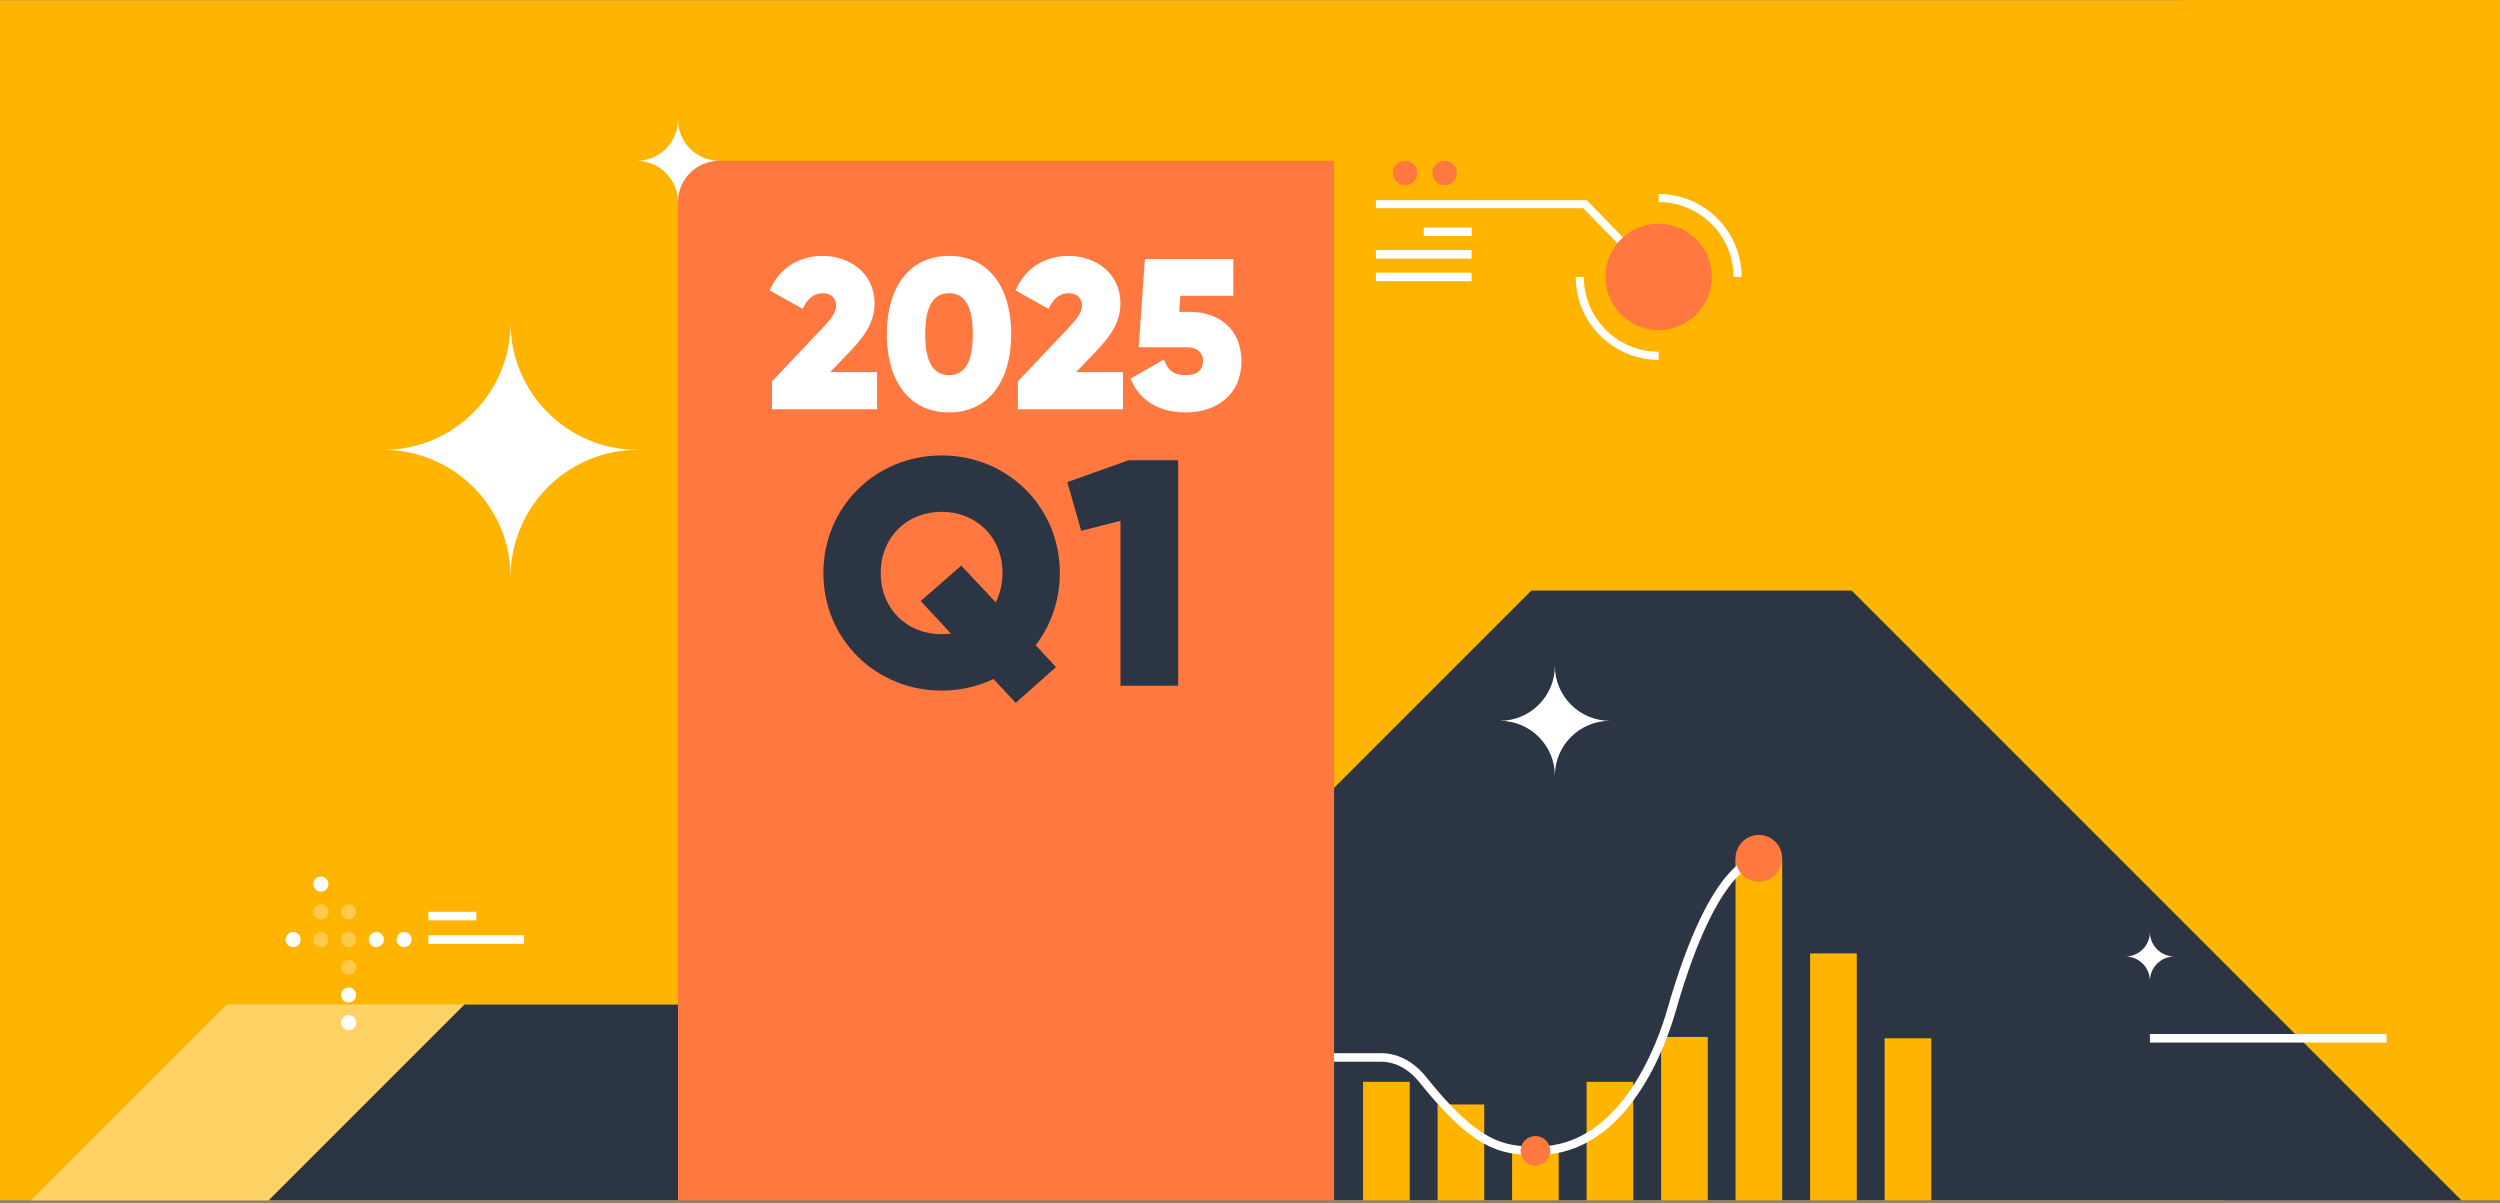 <svg width="877" height="422" viewBox="0 0 877 422" fill="none" xmlns="http://www.w3.org/2000/svg">
<rect x="0" y="0" width="877" height="422" fill="#808080" stroke="none"/>
<g clip-path="url(#clip0_2617_144)">
<rect width="877" height="421" transform="translate(0 0.077)" fill="#FFB400"/>
<path d="M79.605 352.339L-356.503 788.447H780.359V352.339H79.605Z" fill="#FFD266"/>
<path d="M162.933 352.386L37.709 477.609H934.554L853.719 207.156H537.223L391.993 352.386H162.933Z" fill="#2C3543"/>
<path d="M545.454 233.559C545.454 244.219 536.81 252.863 526.149 252.863C536.812 252.863 545.454 261.508 545.454 272.168C545.454 261.508 554.098 252.863 564.759 252.863C554.096 252.863 545.454 244.219 545.454 233.559Z" fill="white"/>
<path d="M754.187 326.95C754.187 331.694 750.34 335.54 745.597 335.54C750.341 335.54 754.187 339.386 754.187 344.13C754.187 339.386 758.033 335.54 762.777 335.54C758.032 335.54 754.187 331.694 754.187 326.95Z" fill="white"/>
<path d="M478.16 379.487H494.527V421.281H478.16V379.487Z" fill="#FFB400"/>
<path d="M556.576 379.487H572.942V421.281H556.576V379.487Z" fill="#FFB400"/>
<path d="M582.714 363.752H599.081V421.268H582.714V363.752Z" fill="#FFB400"/>
<path d="M661.13 364.232H677.497V421.748H661.13V364.232Z" fill="#FFB400"/>
<path d="M634.992 334.457H651.358V421.268H634.992V334.457Z" fill="#FFB400"/>
<path d="M608.822 301.554H625.188V421.268H608.822V301.554Z" fill="#FFB400"/>
<path d="M504.298 387.449H520.665V421.268H504.298V387.449Z" fill="#FFB400"/>
<path d="M530.437 403.385H546.803V421.268H530.437V403.385Z" fill="#FFB400"/>
<path d="M617.036 301.564C616.886 301.544 601.966 299.794 586.366 354.404C583.066 365.944 569.936 403.604 539.336 403.684H539.006V403.714C526.606 403.714 517.606 401.864 499.016 378.624C496.576 375.574 491.316 370.544 483.396 370.964H467.64" stroke="white" stroke-width="3" stroke-miterlimit="10"/>
<path d="M617.005 309.263C612.485 309.263 608.821 305.599 608.821 301.08C608.821 296.56 612.485 292.896 617.005 292.896C621.525 292.896 625.188 296.56 625.188 301.08C625.188 305.599 621.525 309.263 617.005 309.263Z" fill="#FF783F"/>
<path d="M538.621 408.9C535.756 408.9 533.435 406.578 533.435 403.714C533.435 400.85 535.756 398.528 538.621 398.528C541.485 398.528 543.807 400.85 543.807 403.714C543.807 406.578 541.485 408.9 538.621 408.9Z" fill="#FF783F"/>
<rect x="237.83" y="56.415" width="230.167" height="368.425" fill="#FF783F"/>
<path d="M270.822 143.562V133.781L288.277 115.348C291.212 112.188 293.318 109.78 293.318 107.222C293.318 104.739 291.663 102.859 288.653 102.859C285.343 102.859 283.011 105.04 281.581 108.351L269.995 101.88C273.531 93.604 280.829 89.767 288.503 89.767C297.983 89.767 306.786 95.711 306.786 106.47C306.786 113.091 303.174 118.056 298.359 123.097L291.212 130.546H307.689V143.562H270.822ZM332.912 144.691C318.918 144.691 311.093 133.555 311.093 117.229C311.093 100.902 318.918 89.767 332.912 89.767C346.906 89.767 354.731 100.902 354.731 117.229C354.731 133.555 346.906 144.691 332.912 144.691ZM332.912 131.599C338.555 131.599 341.263 126.784 341.263 117.229C341.263 107.674 338.555 102.859 332.912 102.859C327.269 102.859 324.561 107.674 324.561 117.229C324.561 126.784 327.269 131.599 332.912 131.599ZM357.081 143.562V133.781L374.536 115.348C377.47 112.188 379.577 109.78 379.577 107.222C379.577 104.739 377.922 102.859 374.912 102.859C371.602 102.859 369.269 105.04 367.84 108.351L356.253 101.88C359.789 93.604 367.087 89.767 374.762 89.767C384.242 89.767 393.044 95.711 393.044 106.47C393.044 113.091 389.433 118.056 384.618 123.097L377.47 130.546H393.947V143.562H357.081ZM417.437 109.404C427.217 109.404 435.494 115.122 435.494 126.709C435.494 138.672 426.465 144.691 416.082 144.691C407.129 144.691 399.756 140.929 396.596 132.803L408.333 126.107C409.386 129.568 411.493 131.599 416.082 131.599C419.995 131.599 422.026 129.643 422.026 126.709C422.026 123.624 419.844 121.818 416.308 121.818H399.455L401.637 90.896H432.634V103.761H414.051L413.675 109.404H417.437Z" fill="white"/>
<path d="M371.791 201.013C371.791 210.618 368.627 219.433 363.316 226.327L370.435 234.011L356.309 246.555L348.512 238.192C343.087 240.792 336.872 242.261 330.317 242.261C307.264 242.261 288.843 224.292 288.843 201.013C288.843 177.733 307.264 159.765 330.317 159.765C353.371 159.765 371.791 177.733 371.791 201.013ZM330.317 222.484C331.448 222.484 332.578 222.371 333.595 222.258L322.972 210.844L337.211 198.414L349.303 211.296C350.772 208.358 351.676 204.855 351.676 201.013C351.676 188.356 342.409 179.541 330.317 179.541C318.226 179.541 308.959 188.356 308.959 201.013C308.959 213.67 318.226 222.484 330.317 222.484ZM395.893 161.46H413.296V240.566H393.068V182.705L379.281 186.209L374.422 169.144L395.893 161.46Z" fill="#2C3543"/>
<path d="M179.109 113.192C179.109 137.836 159.127 157.818 134.483 157.818C159.132 157.818 179.109 177.8 179.109 202.444C179.109 177.8 199.091 157.818 223.735 157.818C199.086 157.818 179.109 137.836 179.109 113.192Z" fill="white"/>
<path d="M237.83 41.913C237.83 49.921 231.336 56.415 223.328 56.415C231.338 56.415 237.83 62.909 237.83 70.918C237.83 62.909 244.324 56.415 252.332 56.415C244.322 56.415 237.83 49.921 237.83 41.913Z" fill="white"/>
<path d="M581.855 126.24V123.397C567.384 123.397 555.606 111.618 555.606 97.148H552.762C552.762 113.185 565.817 126.24 581.855 126.24Z" fill="white"/>
<path d="M608.104 97.148H610.948C610.948 81.11 597.893 68.055 581.855 68.055V70.898C596.326 70.898 608.104 82.677 608.104 97.148Z" fill="white"/>
<path d="M580.099 98.386L582.133 96.402L556.604 70.203H482.659V73.034H555.404L580.099 98.386Z" fill="white"/>
<path d="M499.444 81.306H516.263" stroke="white" stroke-width="3"/>
<path d="M482.659 89.227L516.227 89.227" stroke="white" stroke-width="3"/>
<path d="M482.659 97.148L516.227 97.148" stroke="white" stroke-width="3"/>
<path d="M506.772 65.009C504.399 65.009 502.475 63.085 502.475 60.712C502.475 58.339 504.399 56.415 506.772 56.415C509.145 56.415 511.069 58.339 511.069 60.712C511.069 63.085 509.145 65.009 506.772 65.009Z" fill="#FF783F"/>
<path d="M492.895 65.009C490.522 65.009 488.598 63.085 488.598 60.712C488.598 58.339 490.522 56.415 492.895 56.415C495.268 56.415 497.192 58.339 497.192 60.712C497.192 63.085 495.268 65.009 492.895 65.009Z" fill="#FF783F"/>
<path d="M563.418 100.135C561.766 89.959 568.676 80.371 578.852 78.719C589.028 77.067 598.617 83.977 600.269 94.153C601.92 104.329 595.01 113.918 584.834 115.57C574.658 117.221 565.07 110.311 563.418 100.135Z" fill="#FF783F"/>
<path d="M150.276 321.361H167.095" stroke="white" stroke-width="3"/>
<path d="M150.276 329.596L183.844 329.596" stroke="white" stroke-width="3"/>
<circle cx="122.292" cy="319.873" r="2.646" fill="white" fill-opacity="0.3"/>
<circle cx="112.564" cy="319.873" r="2.646" fill="white" fill-opacity="0.3"/>
<circle cx="112.564" cy="310.15" r="2.646" fill="white"/>
<circle cx="122.292" cy="339.318" r="2.646" fill="white" fill-opacity="0.3"/>
<circle cx="122.292" cy="349.041" r="2.646" fill="white"/>
<circle cx="122.292" cy="358.764" r="2.646" fill="white"/>
<circle cx="102.835" cy="329.596" r="2.646" fill="white"/>
<circle cx="122.292" cy="329.596" r="2.646" fill="white" fill-opacity="0.3"/>
<circle cx="112.564" cy="329.596" r="2.646" fill="white" fill-opacity="0.3"/>
<circle cx="132.021" cy="329.596" r="2.646" fill="white"/>
<circle cx="141.749" cy="329.596" r="2.646" fill="white"/>
<rect x="603.84" y="161.456" width="356.014" height="597.497" transform="rotate(-45 603.84 161.456)" fill="#FFB400"/>
<path d="M837.221 364.232L754.187 364.232" stroke="white" stroke-width="3"/>
</g>
<defs>
<clipPath id="clip0_2617_144">
<rect width="877" height="421" fill="white" transform="translate(0 0.077)"/>
</clipPath>
</defs>
</svg>
